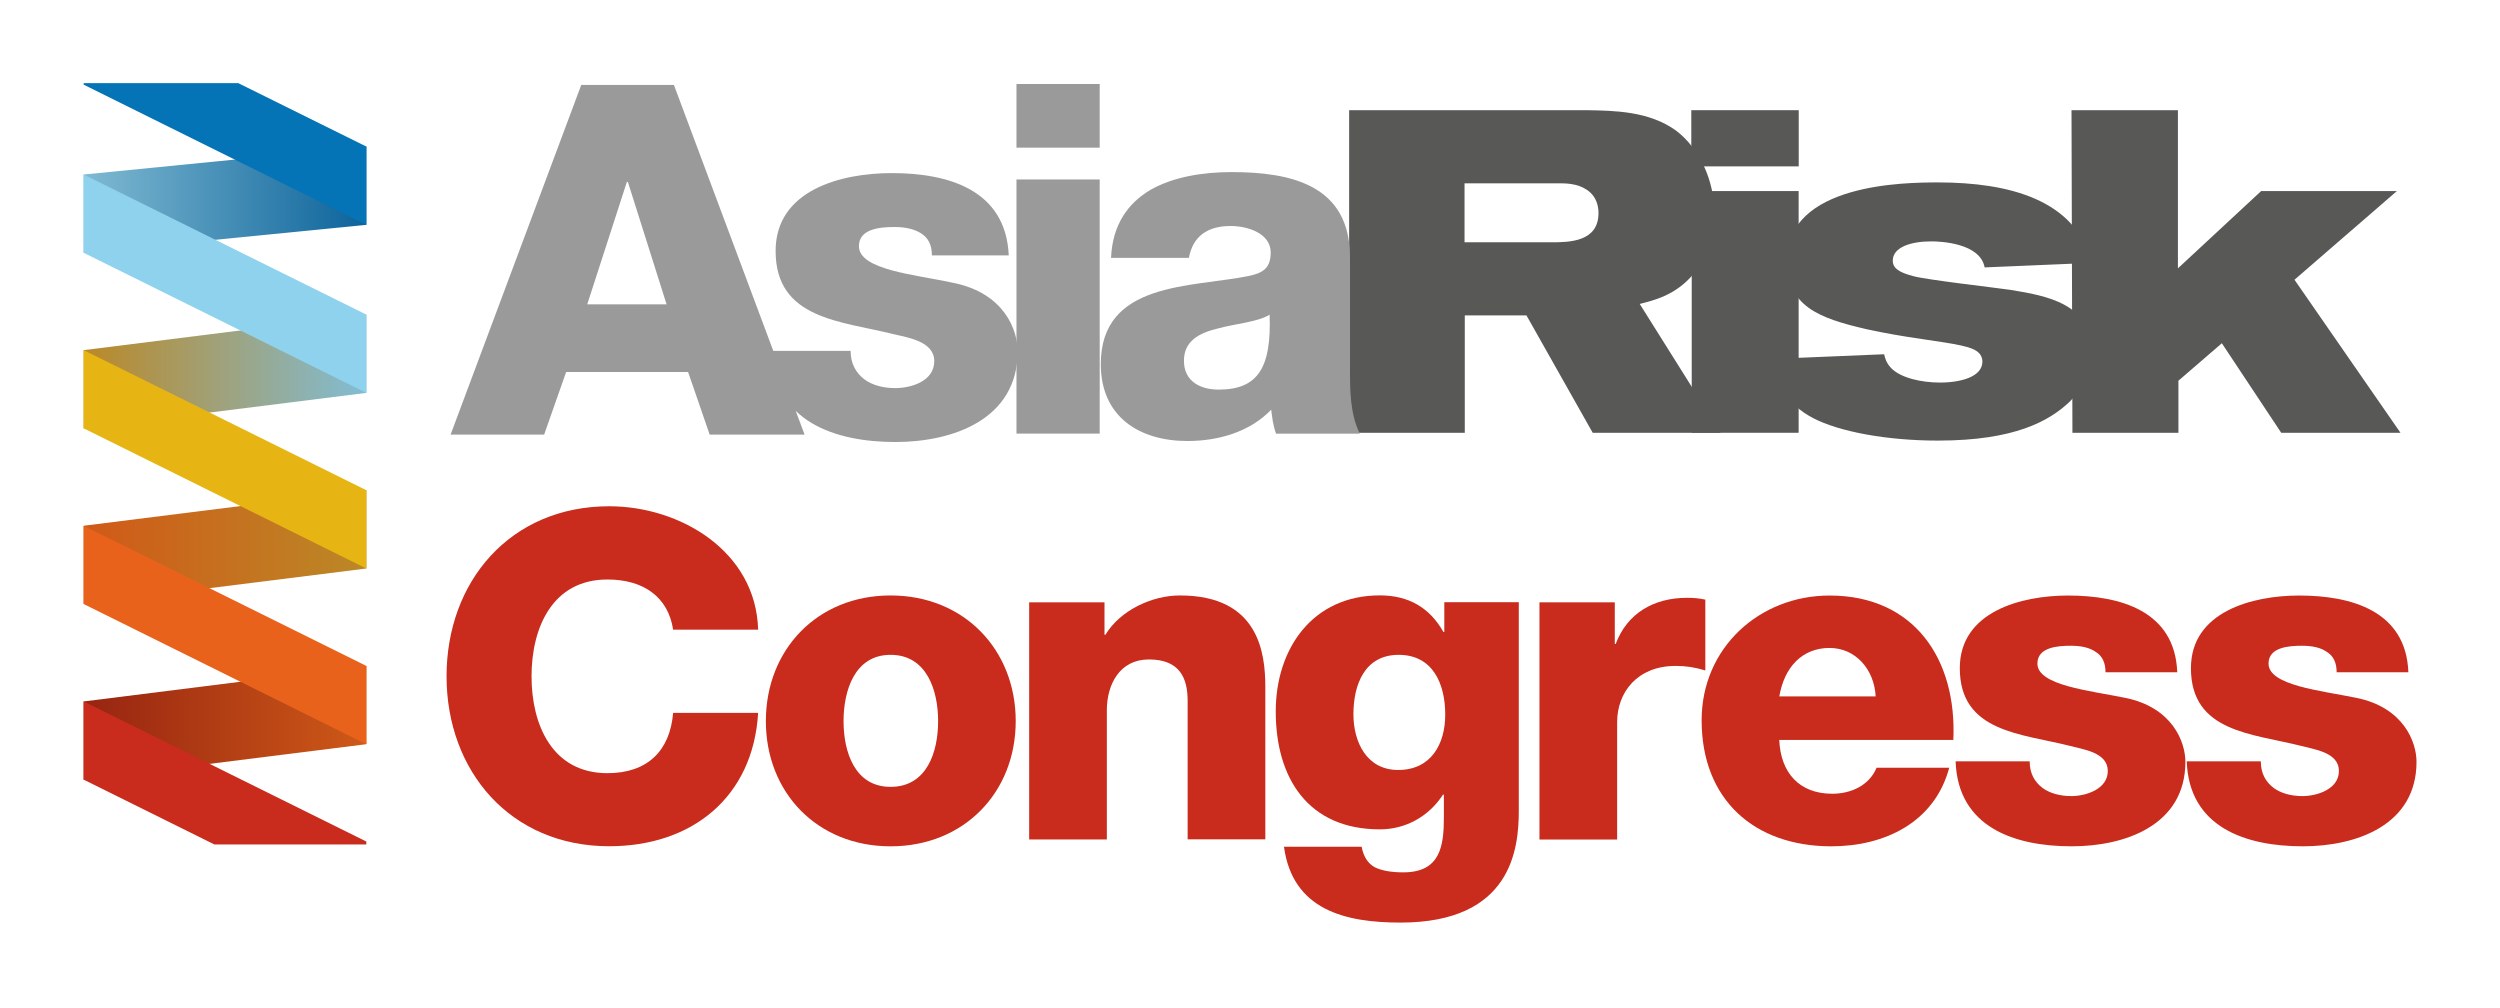 <?xml version="1.0" encoding="utf-8"?>
<!-- Generator: Adobe Illustrator 25.2.1, SVG Export Plug-In . SVG Version: 6.00 Build 0)  -->
<svg version="1.1" id="Layer_1" xmlns="http://www.w3.org/2000/svg" xmlns:xlink="http://www.w3.org/1999/xlink" x="0px" y="0px"
	 width="297.67px" height="120px" viewBox="0 0 297.67 120" style="enable-background:new 0 0 297.67 120;" xml:space="preserve">
<style type="text/css">
	.st0{fill:#585856;}
	.st1{fill:#C92C1C;}
	.st2{fill:#9B9A9A;}
	.st3{fill:url(#SVGID_1_);}
	.st4{fill:url(#SVGID_2_);}
	.st5{fill:url(#SVGID_3_);}
	.st6{fill:#0474B6;}
	.st7{fill:#E7B513;}
	.st8{fill:#8FD2ED;}
	.st9{fill:url(#SVGID_4_);}
	.st10{fill:#E9621C;}
</style>
<path class="st0" d="M174.39,28.85h10.34c2.12,0,5.6-0.05,5.6-3.48c0-0.87-0.27-1.8-0.98-2.45c-1.09-0.98-2.5-1.09-3.54-1.09h-11.43
	V28.85L174.39,28.85z M160.63,13.12h28.24c3.37,0.05,7.51,0.11,10.72,2.45c2.77,2.12,4.52,5.88,4.52,9.74
	c0,2.72-0.87,5.39-2.45,7.29c-2.18,2.61-4.79,3.16-6.42,3.59l9.63,15.34h-15.23l-7.89-13.98h-7.34v13.98h-13.77V13.12"/>
<path class="st0" d="M201.43,22.75h12.73v28.78h-12.73V22.75L201.43,22.75z M201.38,13.12h12.79v6.69h-12.79V13.12"/>
<path class="st0" d="M224.34,42.18c0.11,0.44,0.22,0.98,0.82,1.63c1.14,1.2,3.65,1.74,5.82,1.74c2.56,0,5.06-0.71,5.06-2.5
	c0-0.49-0.22-0.82-0.38-0.98c-0.71-0.82-2.72-1.09-6.75-1.69c-2.29-0.33-4.52-0.71-6.75-1.2c-5.6-1.31-9.41-2.72-9.41-8.16
	c0-9.19,14.09-9.3,18.01-9.3c8.32,0,16.43,2.01,18.28,9.58l-12.73,0.54c-0.54-2.88-5.17-3.1-6.37-3.1c-2.45,0-4.57,0.71-4.57,2.29
	c0,0.92,0.76,1.41,2.45,1.85c1.58,0.44,9.68,1.36,11.53,1.63c4.35,0.71,9.74,1.63,9.74,7.45c0,2.83-1.41,4.62-2.72,5.93
	c-2.39,2.23-6.47,4.57-15.62,4.57c-6.2,0-11.81-1.09-14.85-2.67c-3.32-1.74-4.24-4.08-4.52-7.07L224.34,42.18"/>
<polyline class="st0" points="246.65,13.12 259.32,13.12 259.32,31.95 269.23,22.75 285.39,22.75 273.2,33.31 285.82,51.53 
	271.62,51.53 264.55,40.87 259.38,45.33 259.38,51.53 246.76,51.53 246.65,13.12 "/>
<g>
	<path class="st1" d="M80.15,74.98c-0.6-3.92-3.54-5.98-7.83-5.98c-6.53,0-9.03,5.71-9.03,11.53s2.5,11.53,9.03,11.53
		c4.79,0,7.45-2.67,7.83-7.18h10.12c-0.6,10.06-7.89,15.88-17.73,15.88c-11.8,0-19.37-8.98-19.37-20.24s7.56-20.24,19.37-20.24
		c8.43,0,17.46,5.33,17.73,14.69H80.15z"/>
	<path class="st1" d="M106.04,70.9c8.76,0,14.9,6.47,14.9,14.96s-6.15,14.91-14.9,14.91s-14.85-6.42-14.85-14.91
		S97.29,70.9,106.04,70.9z M106.04,93.69c4.35,0,5.66-4.19,5.66-7.83c0-3.59-1.31-7.89-5.66-7.89c-4.3,0-5.6,4.3-5.6,7.89
		C100.44,89.5,101.75,93.69,106.04,93.69z"/>
	<path class="st1" d="M122.53,71.72h8.98v3.86h0.11c1.74-2.88,5.49-4.68,8.87-4.68c9.41,0,10.17,6.85,10.17,10.93v18.11h-9.25V86.3
		v-2.83c0-2.72-0.92-4.95-4.62-4.95c-3.48,0-5,2.99-5,6.04v15.39h-9.25V71.72z"/>
	<path class="st1" d="M180.84,96.52c0,4.57-0.87,13.33-14.09,13.33c-6.53,0-12.84-1.47-13.87-9.03h9.25
		c0.22,1.2,0.76,2.01,1.58,2.45c0.76,0.38,1.9,0.6,3.37,0.6c4.41,0,4.84-3.1,4.84-6.58v-2.67h-0.11c-1.69,2.61-4.46,4.13-7.51,4.13
		c-8.54,0-12.4-6.09-12.4-14.04c0-7.51,4.41-13.82,12.4-13.82c3.43,0,5.93,1.47,7.56,4.35h0.11v-3.54h8.87V96.52z M166.54,77.97
		c-4.08,0-5.39,3.59-5.39,7.07c0,3.32,1.58,6.64,5.33,6.64c3.92,0,5.6-3.1,5.6-6.58C172.09,81.45,170.62,77.97,166.54,77.97z"/>
	<path class="st1" d="M183.29,71.72h8.98v4.95h0.11c1.36-3.64,4.52-5.49,8.49-5.49c0.71,0,1.47,0.05,2.18,0.22v8.43
		c-1.25-0.38-2.29-0.54-3.54-0.54c-4.57,0-6.96,3.16-6.96,6.69v13.98h-9.25V71.72z"/>
	<path class="st1" d="M211.85,88.09c0.16,3.92,2.39,6.42,6.31,6.42c2.23,0,4.41-0.98,5.28-3.1h8.65c-1.74,6.53-7.72,9.36-14.03,9.36
		c-9.19,0-15.45-5.55-15.45-15.01c0-8.65,6.91-14.85,15.23-14.85c10.12,0,15.18,7.62,14.74,17.19H211.85z M223.33,82.92
		c-0.16-3.21-2.39-5.77-5.49-5.77c-3.26,0-5.39,2.29-5.98,5.77H223.33z"/>
	<path class="st1" d="M241.67,90.65c0,1.47,0.6,2.45,1.52,3.16c0.87,0.65,2.12,0.98,3.43,0.98c1.74,0,4.35-0.82,4.35-2.99
		c0-2.23-2.94-2.56-4.51-2.99c-5.82-1.47-13.11-1.63-13.11-9.25c0-6.75,7.34-8.65,12.89-8.65c6.15,0,12.73,1.79,13,9.14h-8.54
		c0-1.14-0.38-1.96-1.2-2.45c-0.71-0.49-1.69-0.71-2.94-0.71c-1.52,0-3.97,0.16-3.97,2.12c0,2.61,6.2,3.21,10.44,4.08
		c5.66,1.14,7.18,5.28,7.18,7.62c0,7.56-7.18,10.06-13.54,10.06c-6.75,0-13.55-2.23-13.82-10.12H241.67z"/>
	<path class="st1" d="M269.19,90.65c0,1.47,0.6,2.45,1.52,3.16c0.87,0.65,2.12,0.98,3.43,0.98c1.74,0,4.35-0.82,4.35-2.99
		c0-2.23-2.94-2.56-4.51-2.99c-5.82-1.47-13.11-1.63-13.11-9.25c0-6.75,7.34-8.65,12.89-8.65c6.15,0,12.73,1.79,13,9.14h-8.54
		c0-1.14-0.38-1.96-1.2-2.45c-0.71-0.49-1.69-0.71-2.94-0.71c-1.52,0-3.97,0.16-3.97,2.12c0,2.61,6.2,3.21,10.44,4.08
		c5.66,1.14,7.18,5.28,7.18,7.62c0,7.56-7.18,10.06-13.54,10.06c-6.75,0-13.55-2.23-13.82-10.12H269.19z"/>
</g>
<path class="st2" d="M121.03,51.63h9.91V21.37h-9.91V51.63L121.03,51.63z M130.94,10h-9.91v7.58h9.91V10L130.94,10z M140.97,42.95
	c0-2.39,1.87-3.32,4.08-3.85c2.16-0.58,4.72-0.76,6.12-1.63c0.23,6.24-1.34,8.92-6.06,8.92C142.9,46.39,140.97,45.4,140.97,42.95
	L140.97,42.95z M141.56,30.7c0.47-2.57,2.22-3.79,4.96-3.79c2.04,0,4.78,0.87,4.78,3.15c0,1.87-0.93,2.45-2.62,2.8
	c-6.88,1.4-17.61,0.64-17.61,10.5c0,6.24,4.55,9.15,10.32,9.15c3.62,0,7.41-1.05,9.97-3.73c0.12,0.99,0.23,1.92,0.58,2.86h9.97
	c-1.17-2.39-1.17-5.19-1.17-7.76V30.64c0-8.57-6.94-10.15-14.11-10.15c-3.44,0-6.94,0.58-9.62,2.1c-2.68,1.57-4.55,4.14-4.72,8.11
	H141.56L141.56,30.7z M119.92,41.72"/>
<path class="st2" d="M74.64,21.66h0.12l4.61,14.58h-9.45L74.64,21.66L74.64,21.66z M53.65,51.75h11.14l2.62-7.46h14.52l2.57,7.46
	H95.8L80.24,10.11H69.21L53.65,51.75L53.65,51.75z M121.17,41.83c0-2.51-1.57-6.94-7.7-8.16c-4.55-0.99-11.2-1.52-11.2-4.37
	c0-2.1,2.62-2.27,4.26-2.27c1.22,0,2.33,0.23,3.15,0.76c0.82,0.52,1.28,1.34,1.28,2.62h9.15c-0.35-7.87-7.29-9.8-13.94-9.8
	c-5.95,0-13.82,1.98-13.82,9.27c0,8.16,7.81,8.34,14.05,9.91c1.75,0.41,4.84,0.87,4.84,3.21c0,2.39-2.74,3.21-4.66,3.21
	c-1.4,0-2.74-0.35-3.67-1.05c-0.99-0.76-1.63-1.87-1.63-3.38h-9.45c0.29,8.46,7.64,10.85,14.81,10.85
	C113.47,52.62,121.17,49.94,121.17,41.83"/>
<g>
	
		<linearGradient id="SVGID_1_" gradientUnits="userSpaceOnUse" x1="12.822" y1="-261.448" x2="46.49" y2="-261.448" gradientTransform="matrix(1 0 0 1 -2.866 285.223)">
		<stop  offset="0" style="stop-color:#80BAD2"/>
		<stop  offset="1" style="stop-color:#0C639B"/>
	</linearGradient>
	<polygon class="st3" points="43.62,17.45 9.96,20.78 9.96,30.1 43.62,26.77 	"/>
	
		<linearGradient id="SVGID_2_" gradientUnits="userSpaceOnUse" x1="12.822" y1="-240.988" x2="46.49" y2="-240.988" gradientTransform="matrix(1 0 0 1 -2.866 285.223)">
		<stop  offset="0" style="stop-color:#BB8826"/>
		<stop  offset="1" style="stop-color:#81BDD5"/>
	</linearGradient>
	<polygon class="st4" points="43.62,37.46 9.96,41.69 9.96,51 43.62,46.78 	"/>
	
		<linearGradient id="SVGID_3_" gradientUnits="userSpaceOnUse" x1="12.822" y1="-220.079" x2="46.49" y2="-220.079" gradientTransform="matrix(1 0 0 1 -2.866 285.223)">
		<stop  offset="0" style="stop-color:#D05918"/>
		<stop  offset="1" style="stop-color:#BB8826"/>
	</linearGradient>
	<polygon class="st5" points="9.96,62.6 43.62,58.37 43.62,67.69 9.96,71.91 	"/>
	<polygon class="st6" points="43.62,17.45 28.37,9.9 9.96,9.9 9.96,10.08 43.62,26.77 	"/>
	<polygon class="st7" points="43.62,58.37 9.96,41.69 9.96,51 43.62,67.69 	"/>
	<polygon class="st8" points="43.62,37.46 9.96,20.78 9.96,30.1 43.62,46.78 	"/>
	
		<linearGradient id="SVGID_4_" gradientUnits="userSpaceOnUse" x1="12.822" y1="-199.159" x2="46.49" y2="-199.159" gradientTransform="matrix(1 0 0 1 -2.866 285.223)">
		<stop  offset="0" style="stop-color:#972411"/>
		<stop  offset="1" style="stop-color:#CE5918"/>
	</linearGradient>
	<polygon class="st9" points="9.96,83.52 43.62,79.29 43.62,88.61 9.96,92.83 	"/>
	<polygon class="st1" points="9.96,92.83 25.53,100.55 43.62,100.55 43.62,100.2 9.96,83.52 	"/>
	<polygon class="st10" points="43.62,79.29 9.96,62.61 9.96,71.92 43.62,88.61 	"/>
</g>
</svg>
